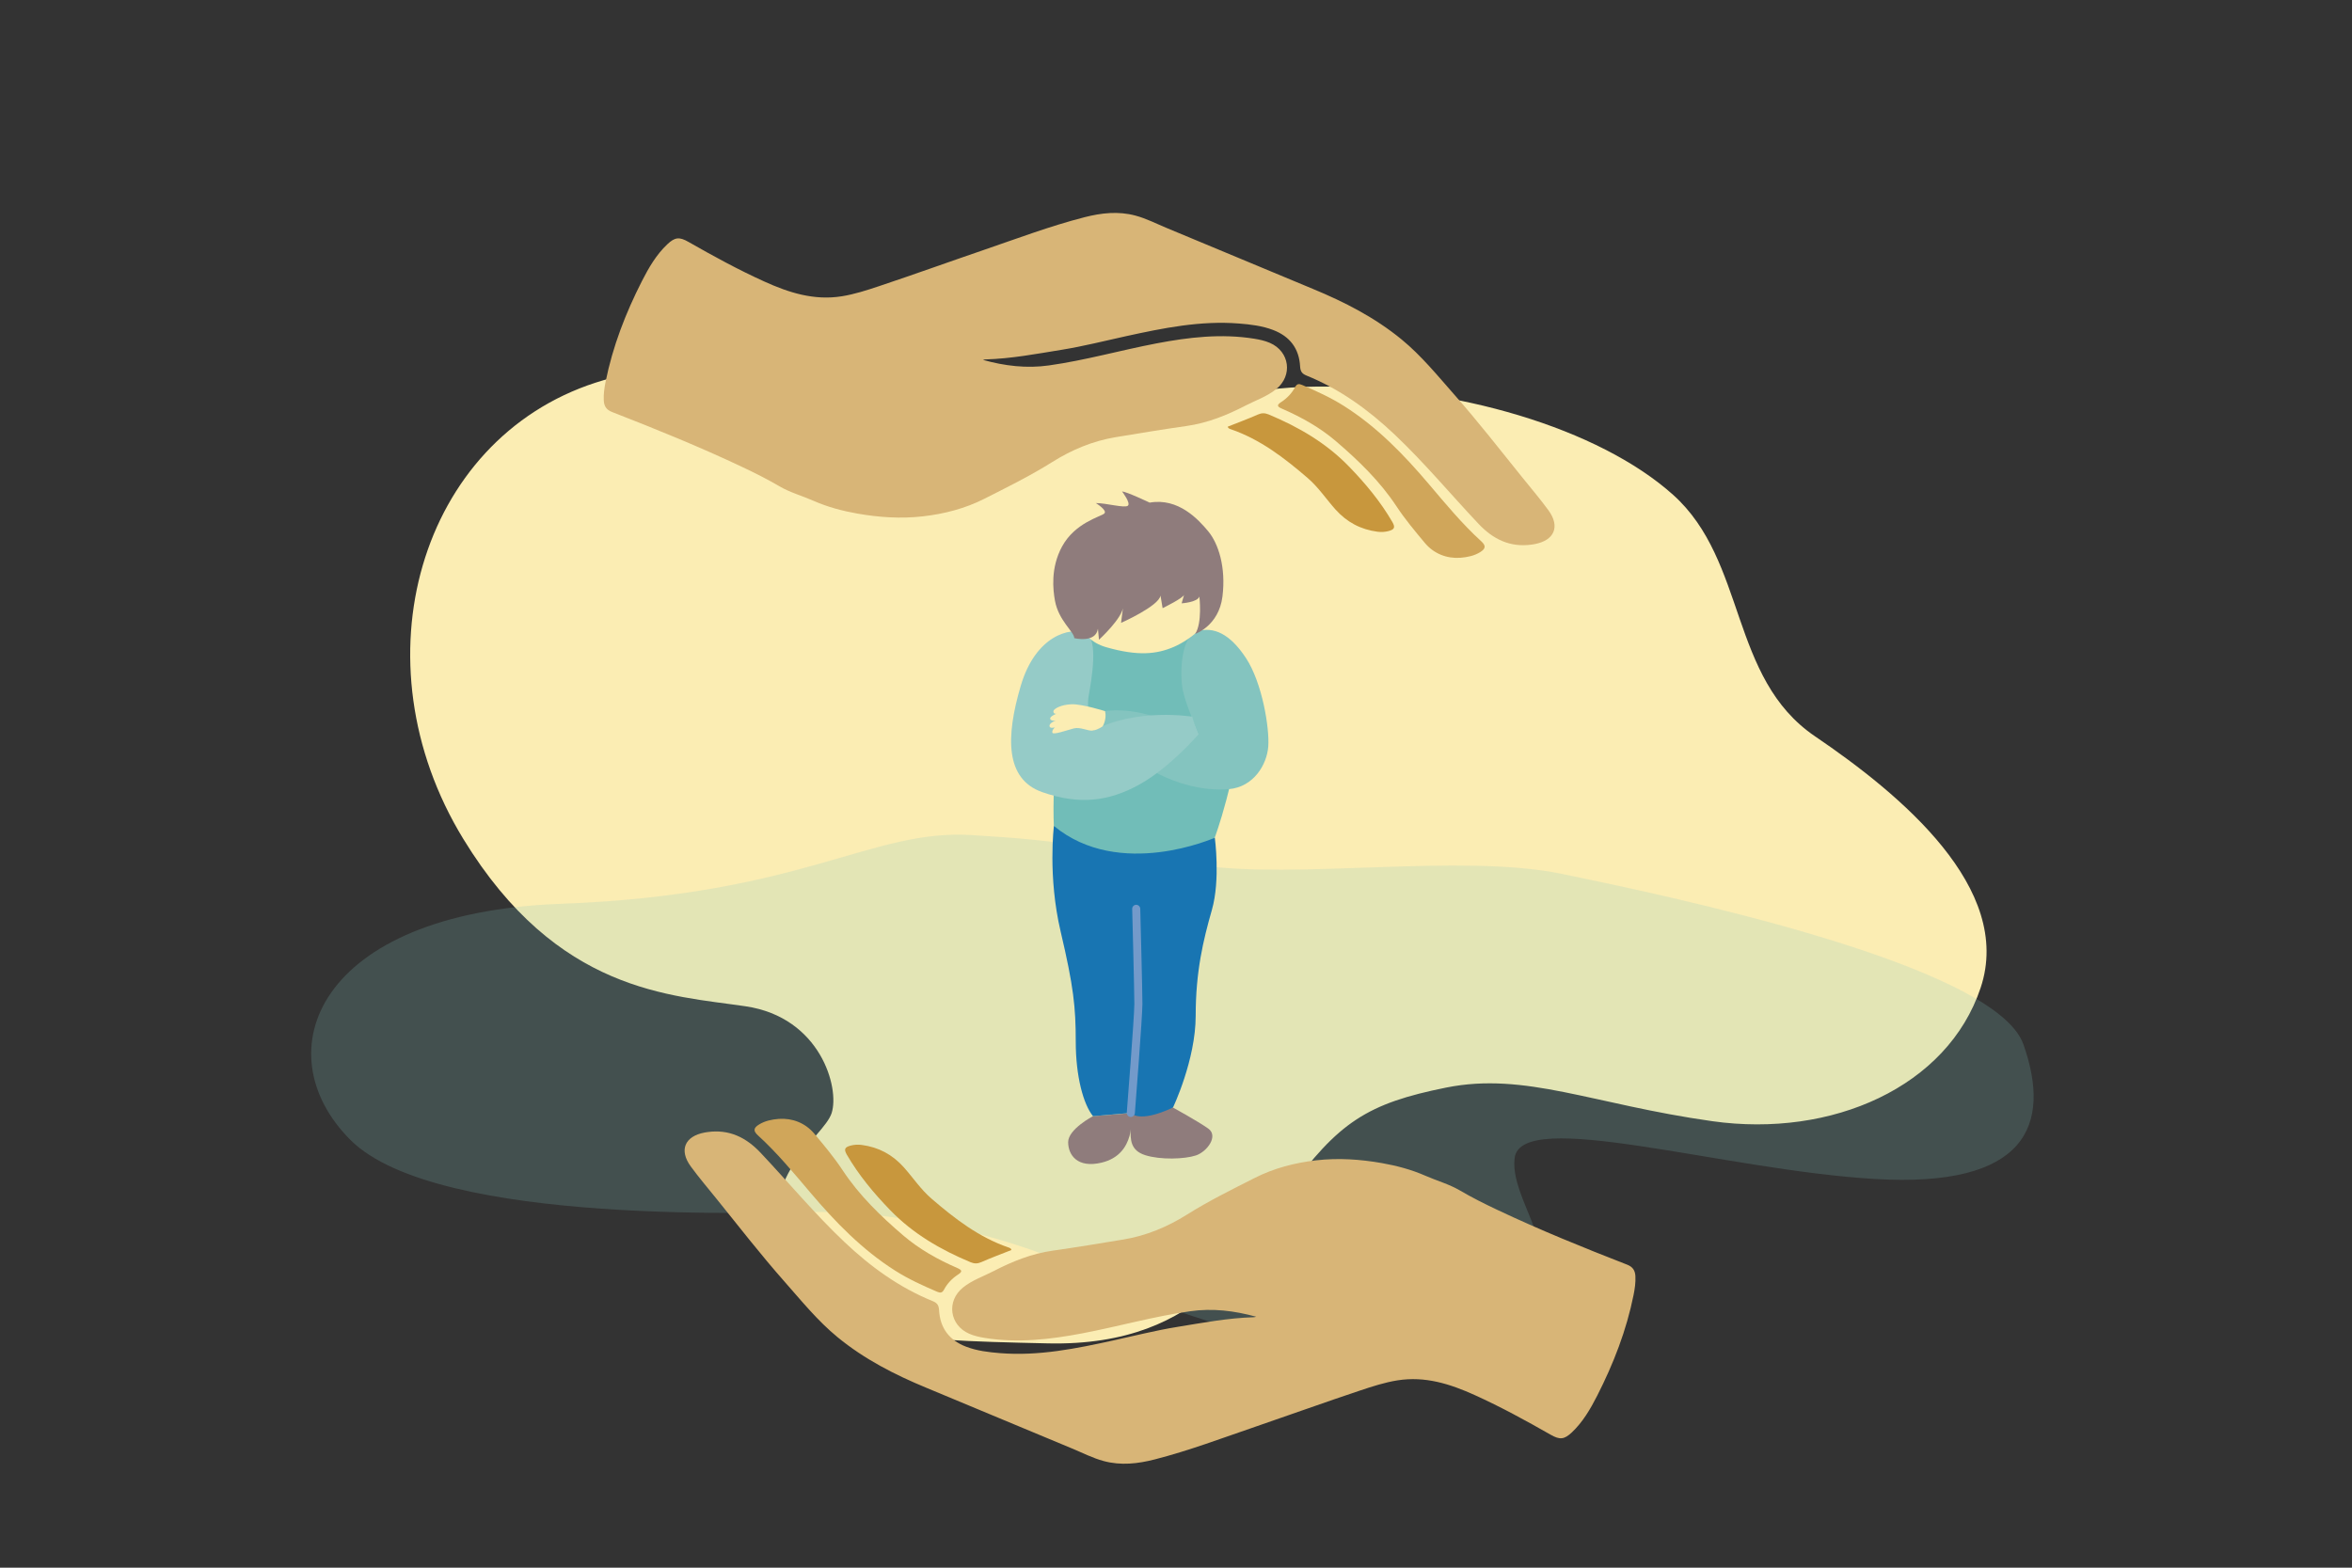 <?xml version="1.0" encoding="UTF-8"?>
<svg xmlns="http://www.w3.org/2000/svg" id="Ebene_1" viewBox="0 0 740.09 493.39">
  <rect x="0" y="0" width="740.09" height="493.39" fill="#333333" stroke="none"/>
  <g id="Hintergrundflächen_Schwung">
    <path d="M405.16,375.16c-12.01,16.55-25.54,48.75-75.42,47.64s-71.96-2-82.42-27.13c-10.45-25.13,11.82-37.44,14.37-45.37s-3.52-30.1-27.06-33.59c-23.55-3.49-59.24-4.22-88.85-52.68-34.24-56.04-13.65-125.68,41.63-143.6s103.65,25.53,127.25,24.67,55.91-23.11,99.65-23.43,88.89,13.2,112.15,34.06,17.64,57.66,44.65,76c27.02,18.34,62.54,47.89,52.13,79.13s-46.8,47.32-84.44,42.01-58.83-15.57-83.7-10.59c-24.86,4.99-34,10.91-49.94,32.88h0Z" style="fill:#fbedb3;"></path>
    <g style="opacity:.2;">
      <path d="M377.15,272.22c30.57,4.69,82.54-3.77,114.36,2.82s136.24,28.24,145.19,53.66.99,45.19-46.74,42.36c-47.73-2.82-111.38-22.59-113.36-6.59-1.99,16,24.6,37.16-5.78,55.11-27.19,16.06-91.67-.51-125.48-17.45s-71.6-20.71-86.51-20.71-121.06,4.86-148.57-22.66-10.53-71.48,66.04-74.3c76.57-2.82,97.45-23.53,129.27-21.65,31.8,1.88,34.78,3.77,71.58,9.41h0Z" style="fill:#84c4bf;"></path>
    </g>
  </g>
  <g id="Ebene_4">
    <path d="M395.27,414.41c-.25.06-.49.16-.74.16-8.11.23-16.08,1.75-24.05,3.04-6.77,1.09-13.44,2.79-20.14,4.26-11.74,2.57-23.5,4.97-35.64,4-3.64-.29-7.28-.72-10.73-2.04-5.27-2.02-8.17-5.84-8.48-11.47-.08-1.49-.55-2.27-1.95-2.84-10.55-4.27-19.55-10.8-27.8-18.6-9.38-8.87-17.6-18.78-26.43-28.13-4.57-4.84-9.89-7.43-16.65-6.5-.32.04-.64.09-.95.15-6.25,1.17-8.1,5.52-4.37,10.64,2.57,3.52,5.4,6.84,8.14,10.24,7.05,8.74,13.93,17.61,21.36,26.02,5.34,6.05,10.43,12.36,16.72,17.52,8.42,6.91,17.97,11.8,27.97,15.93,15.28,6.31,30.5,12.77,45.79,19.08,3.31,1.37,6.52,3.04,10,3.97,5.37,1.45,10.72.84,15.99-.51,10.82-2.77,21.27-6.73,31.82-10.34,10.98-3.76,21.9-7.71,32.91-11.38,3.81-1.27,7.66-2.53,11.68-3.17,8.71-1.39,16.61,1.13,24.37,4.65,8.19,3.71,16.06,8.01,23.85,12.46,2.88,1.65,4.28,1.52,6.69-.76,3.45-3.27,5.81-7.34,7.94-11.51,5.14-10.09,9.22-20.59,11.46-31.74.39-1.95.68-3.92.57-5.92-.1-1.75-.8-2.9-2.6-3.6-13.74-5.35-27.4-10.89-40.73-17.19-4.05-1.91-8.06-3.91-11.94-6.19-3.36-1.97-7.19-3.01-10.75-4.58-4.43-1.95-9.08-3.18-13.78-4.01-6.8-1.19-13.66-1.66-20.61-.87-6.78.77-13.33,2.49-19.3,5.51-7.23,3.66-14.53,7.26-21.43,11.6-6.1,3.83-12.75,6.62-19.94,7.81-7.41,1.23-14.82,2.45-22.25,3.51-6.65.94-12.73,3.39-18.62,6.44-3.24,1.67-6.74,2.84-9.63,5.17-5.28,4.26-4.26,11.84,1.97,14.55,1.6.7,3.29,1.05,5.01,1.33,10.3,1.64,20.47.46,30.6-1.47,11.34-2.16,22.47-5.34,33.92-6.95,7.03-1,13.89-.16,20.75,1.73h0Z" style="fill:#d8b577;"></path>
    <path d="M245.09,352.14c-2.19.18-4.32.59-6.23,1.76-1.78,1.09-1.9,2.03-.38,3.42,6.04,5.5,11.22,11.79,16.49,18,7.89,9.31,16.33,18.01,26.71,24.59,4.18,2.65,8.67,4.7,13.21,6.64,1.01.43,1.61.36,2.16-.67,1.04-1.96,2.56-3.54,4.41-4.74,1.42-.92,1.29-1.4-.21-2.05-6.14-2.67-11.97-5.92-17.07-10.29-7.11-6.09-13.81-12.58-19.03-20.48-2.67-4.05-5.81-7.8-8.93-11.53-2.84-3.39-6.9-4.93-11.13-4.65h0Z" style="fill:#d0a65a;"></path>
    <path d="M318.26,393.41c-.08-.52-.54-.67-.95-.81-9.28-3.19-16.84-9.03-24.17-15.33-3.4-2.92-5.82-6.61-8.75-9.9-3.57-4-7.96-6.34-13.25-7.03-1.15-.15-2.31-.09-3.44.2-1.91.5-2.21,1.16-1.24,2.85,3.75,6.46,8.48,12.14,13.67,17.49,7.18,7.41,15.85,12.44,25.27,16.37,1.2.5,2.21.5,3.44-.05,3.09-1.37,6.27-2.53,9.42-3.79h0Z" style="fill:#c8973d;"></path>
    <path d="M309.32,113.28c.25-.06.49-.16.74-.16,8.11-.23,16.08-1.75,24.05-3.04,6.77-1.09,13.44-2.79,20.14-4.26,11.74-2.57,23.5-4.97,35.64-4,3.64.29,7.28.72,10.73,2.04,5.27,2.02,8.17,5.84,8.48,11.47.08,1.49.55,2.27,1.95,2.84,10.55,4.27,19.55,10.8,27.8,18.6,9.38,8.87,17.6,18.78,26.43,28.13,4.57,4.84,9.89,7.43,16.65,6.5.32-.04.64-.09.95-.15,6.25-1.17,8.1-5.52,4.37-10.64-2.57-3.52-5.4-6.84-8.14-10.24-7.05-8.74-13.93-17.61-21.36-26.02-5.34-6.05-10.43-12.36-16.72-17.52-8.42-6.91-17.97-11.8-27.97-15.93-15.28-6.31-30.5-12.77-45.79-19.08-3.31-1.37-6.52-3.04-10-3.97-5.37-1.45-10.72-.84-15.99.51-10.82,2.77-21.27,6.73-31.82,10.34-10.98,3.76-21.9,7.71-32.91,11.38-3.81,1.27-7.66,2.53-11.68,3.17-8.71,1.39-16.61-1.13-24.37-4.65-8.19-3.71-16.06-8.01-23.85-12.46-2.88-1.65-4.28-1.52-6.69.76-3.45,3.27-5.81,7.34-7.94,11.51-5.14,10.09-9.22,20.59-11.46,31.74-.39,1.95-.68,3.92-.57,5.92.1,1.75.8,2.9,2.6,3.6,13.74,5.35,27.4,10.89,40.73,17.19,4.05,1.91,8.06,3.91,11.94,6.19,3.36,1.97,7.19,3.01,10.75,4.58,4.43,1.95,9.08,3.18,13.78,4.01,6.8,1.19,13.66,1.66,20.61.87,6.78-.77,13.33-2.49,19.3-5.51,7.23-3.66,14.53-7.26,21.43-11.6,6.1-3.83,12.75-6.62,19.94-7.81,7.41-1.23,14.82-2.45,22.25-3.51,6.65-.94,12.73-3.39,18.62-6.44,3.24-1.67,6.74-2.84,9.63-5.17,5.28-4.26,4.26-11.84-1.97-14.55-1.6-.7-3.29-1.05-5.01-1.33-10.3-1.64-20.47-.46-30.6,1.47-11.34,2.16-22.47,5.34-33.92,6.95-7.04,1-13.9.16-20.75-1.73h0Z" style="fill:#d8b577;"></path>
    <path d="M459.5,175.55c2.19-.18,4.32-.59,6.23-1.76,1.78-1.09,1.9-2.03.38-3.42-6.04-5.5-11.22-11.79-16.49-18-7.89-9.31-16.33-18.01-26.71-24.59-4.18-2.65-8.67-4.7-13.21-6.64-1.01-.43-1.61-.36-2.16.67-1.04,1.96-2.56,3.54-4.41,4.74-1.42.92-1.29,1.4.21,2.05,6.14,2.67,11.97,5.92,17.07,10.29,7.11,6.09,13.81,12.58,19.03,20.48,2.67,4.05,5.81,7.8,8.93,11.53,2.84,3.39,6.9,4.94,11.13,4.65h0Z" style="fill:#d0a65a;"></path>
    <path d="M386.33,134.28c.08.52.54.67.95.81,9.28,3.19,16.84,9.03,24.17,15.33,3.4,2.92,5.82,6.61,8.75,9.9,3.57,4,7.96,6.34,13.25,7.03,1.15.15,2.31.09,3.44-.2,1.91-.5,2.21-1.16,1.24-2.85-3.75-6.46-8.48-12.14-13.67-17.49-7.18-7.41-15.85-12.44-25.27-16.37-1.2-.5-2.21-.5-3.44.05-3.09,1.37-6.27,2.54-9.42,3.79h0Z" style="fill:#c8973d;"></path>
    <path d="M343.93,351.29s-7.82,4.08-7.82,8.16,2.93,8.29,10.54,6.46c10.9-2.62,9.36-14.43,9.27-15.6l-11.99.98Z" style="fill:#8f7c7c;"></path>
    <path d="M369.09,348.57s-10.82,2.55-13.43,1.47c0,0,.09,2.16.09,5.32s-.18,6.67,4.6,8.2,12.44,1.26,15.95.09c3.52-1.17,7.21-6.13,3.88-8.47-3.34-2.35-11.09-6.61-11.09-6.61h0Z" style="fill:#8f7c7c;"></path>
    <path d="M343.1,200.93s10.25,4.92,19.26,3.69c9.02-1.23,13.1-5.26,13.1-5.26,0,0,16.85,5.99,15.38,24.11-1.79,22.11-8.61,40.17-8.61,40.17,0,0-14.55,10.04-31.15,7.38s-19.47-11.07-19.47-11.07c0,0-.82-15.37,2.05-31.56,2.88-16.19,9.44-27.46,9.44-27.46h0Z" style="fill:#71bdb8;"></path>
    <path d="M376.72,198.69c5.06-1.53,10.23.64,15.35,8.43s7.42,22.04,7.01,27.78-4.61,12.79-12.39,13.46c-7.78.67-18.66-1.45-29.65-9.31-8.84-6.32-10.04-10.45-10.04-10.45,0,0,1.28-2.33.74-4.78,0,0,7.87-1.57,18.73,2.93s10.73,4.18,10.73,4.18c0,0-3.96-8.69-4.99-13.6-1.03-4.92-.74-17.05,4.51-18.64h0Z" style="fill:#84c4bf;"></path>
    <path d="M341.52,199.19c-4.76-1.84-15.63.71-20.34,16.7-4.71,15.99-4.92,29.31,6.76,33.41,11.68,4.1,20.96,2.94,30.59-2.39s18.66-15.87,18.66-15.87c0,0-1.6-3.63-2.01-5.48,0,0-17.76-2.91-31.29,4.47,0,0-2.14-6.48-1.34-10.95.9-5.03,3.26-18.23-1.03-19.89h0Z" style="fill:#95cbc7;"></path>
    <path d="M347.74,223.82s-7.21-2.28-10.56-2.17-5.59,1.45-5.7,2.12c-.11.67.45,1.34,2.01.45,0,0-2.79.89-3.02,1.79-.22.89,1.56,1.01,2.35.56,0,0-2.46.67-2.57,1.79-.11,1.12,1.68.56,1.68.56,0,0-1.01.89-.78,1.68.22.78,4.58-.78,6.7-1.34,2.12-.56,4.47.89,6.03.67s3.1-1.33,3.1-1.33c0,0,1.34-2.11.76-4.78h0Z" style="fill:#fbedb3;"></path>
    <path d="M339.21,191.3s-1.14,9.53,8.9,12.4,15.88,2.18,21.19-.08c5.09-2.17,11.92-7.61,11.92-12.11s-6.97-14.35-22.54-13.94c-15.58.4-19.47,13.73-19.47,13.73h0Z" style="fill:#fbedb3;"></path>
    <path d="M361.76,158.19s-7.36-3.5-8.68-3.5c0,0,2.81,3.64,1.82,4.47s-6.78-.83-10.09-.83c0,0,3.81,2.32,2.65,3.31-1.16.99-9.18,2.88-13.25,10.33-3.73,6.84-2.84,13.78-2.26,17.05,1.13,6.32,6.08,9.85,6.08,11.83,0,0,6.78,1.65,7.45-2.98l.33,3.47s7.61-6.95,7.61-10.59l-.66,5.29s11.91-5.29,12.41-8.6l.66,3.97s6.78-3.31,6.78-4.3l-.79,2.77s4.97-.3,5.58-2.13c0,0,.99,8.29-1.33,11.77,0,0,7.43-2.5,8.59-11.76,1.16-9.27-1.3-16.69-4.44-20.5-3.15-3.8-9.43-10.65-18.46-9.07h0Z" style="fill:#8f7c7c;"></path>
    <path d="M331.63,259.95s-1.97,15.87,2.11,33.21,4.76,23.8,4.76,34.67,2.38,19.72,5.44,23.46l11.9-1.02s2.38,3.4,13.26-1.7c0,0,7.14-14.96,7.14-28.89s2.38-23.8,5.1-33.31c2.72-9.52.92-22.72.92-22.72,0,0-29.97,13.4-50.63-3.7h0Z" style="fill:#1875b2;"></path>
    <path d="M355.83,351.54h-.1c-.7-.05-1.22-.67-1.17-1.37.02-.3,2.38-30.25,2.38-34.23s-.67-29.62-.68-29.88c-.02-.7.54-1.28,1.24-1.3.67,0,1.28.53,1.3,1.24.03,1.06.68,25.9.68,29.95s-2.29,33.2-2.38,34.43c-.06.66-.61,1.16-1.27,1.16h0Z" style="fill:#739aca;"></path>
  </g>
</svg>
